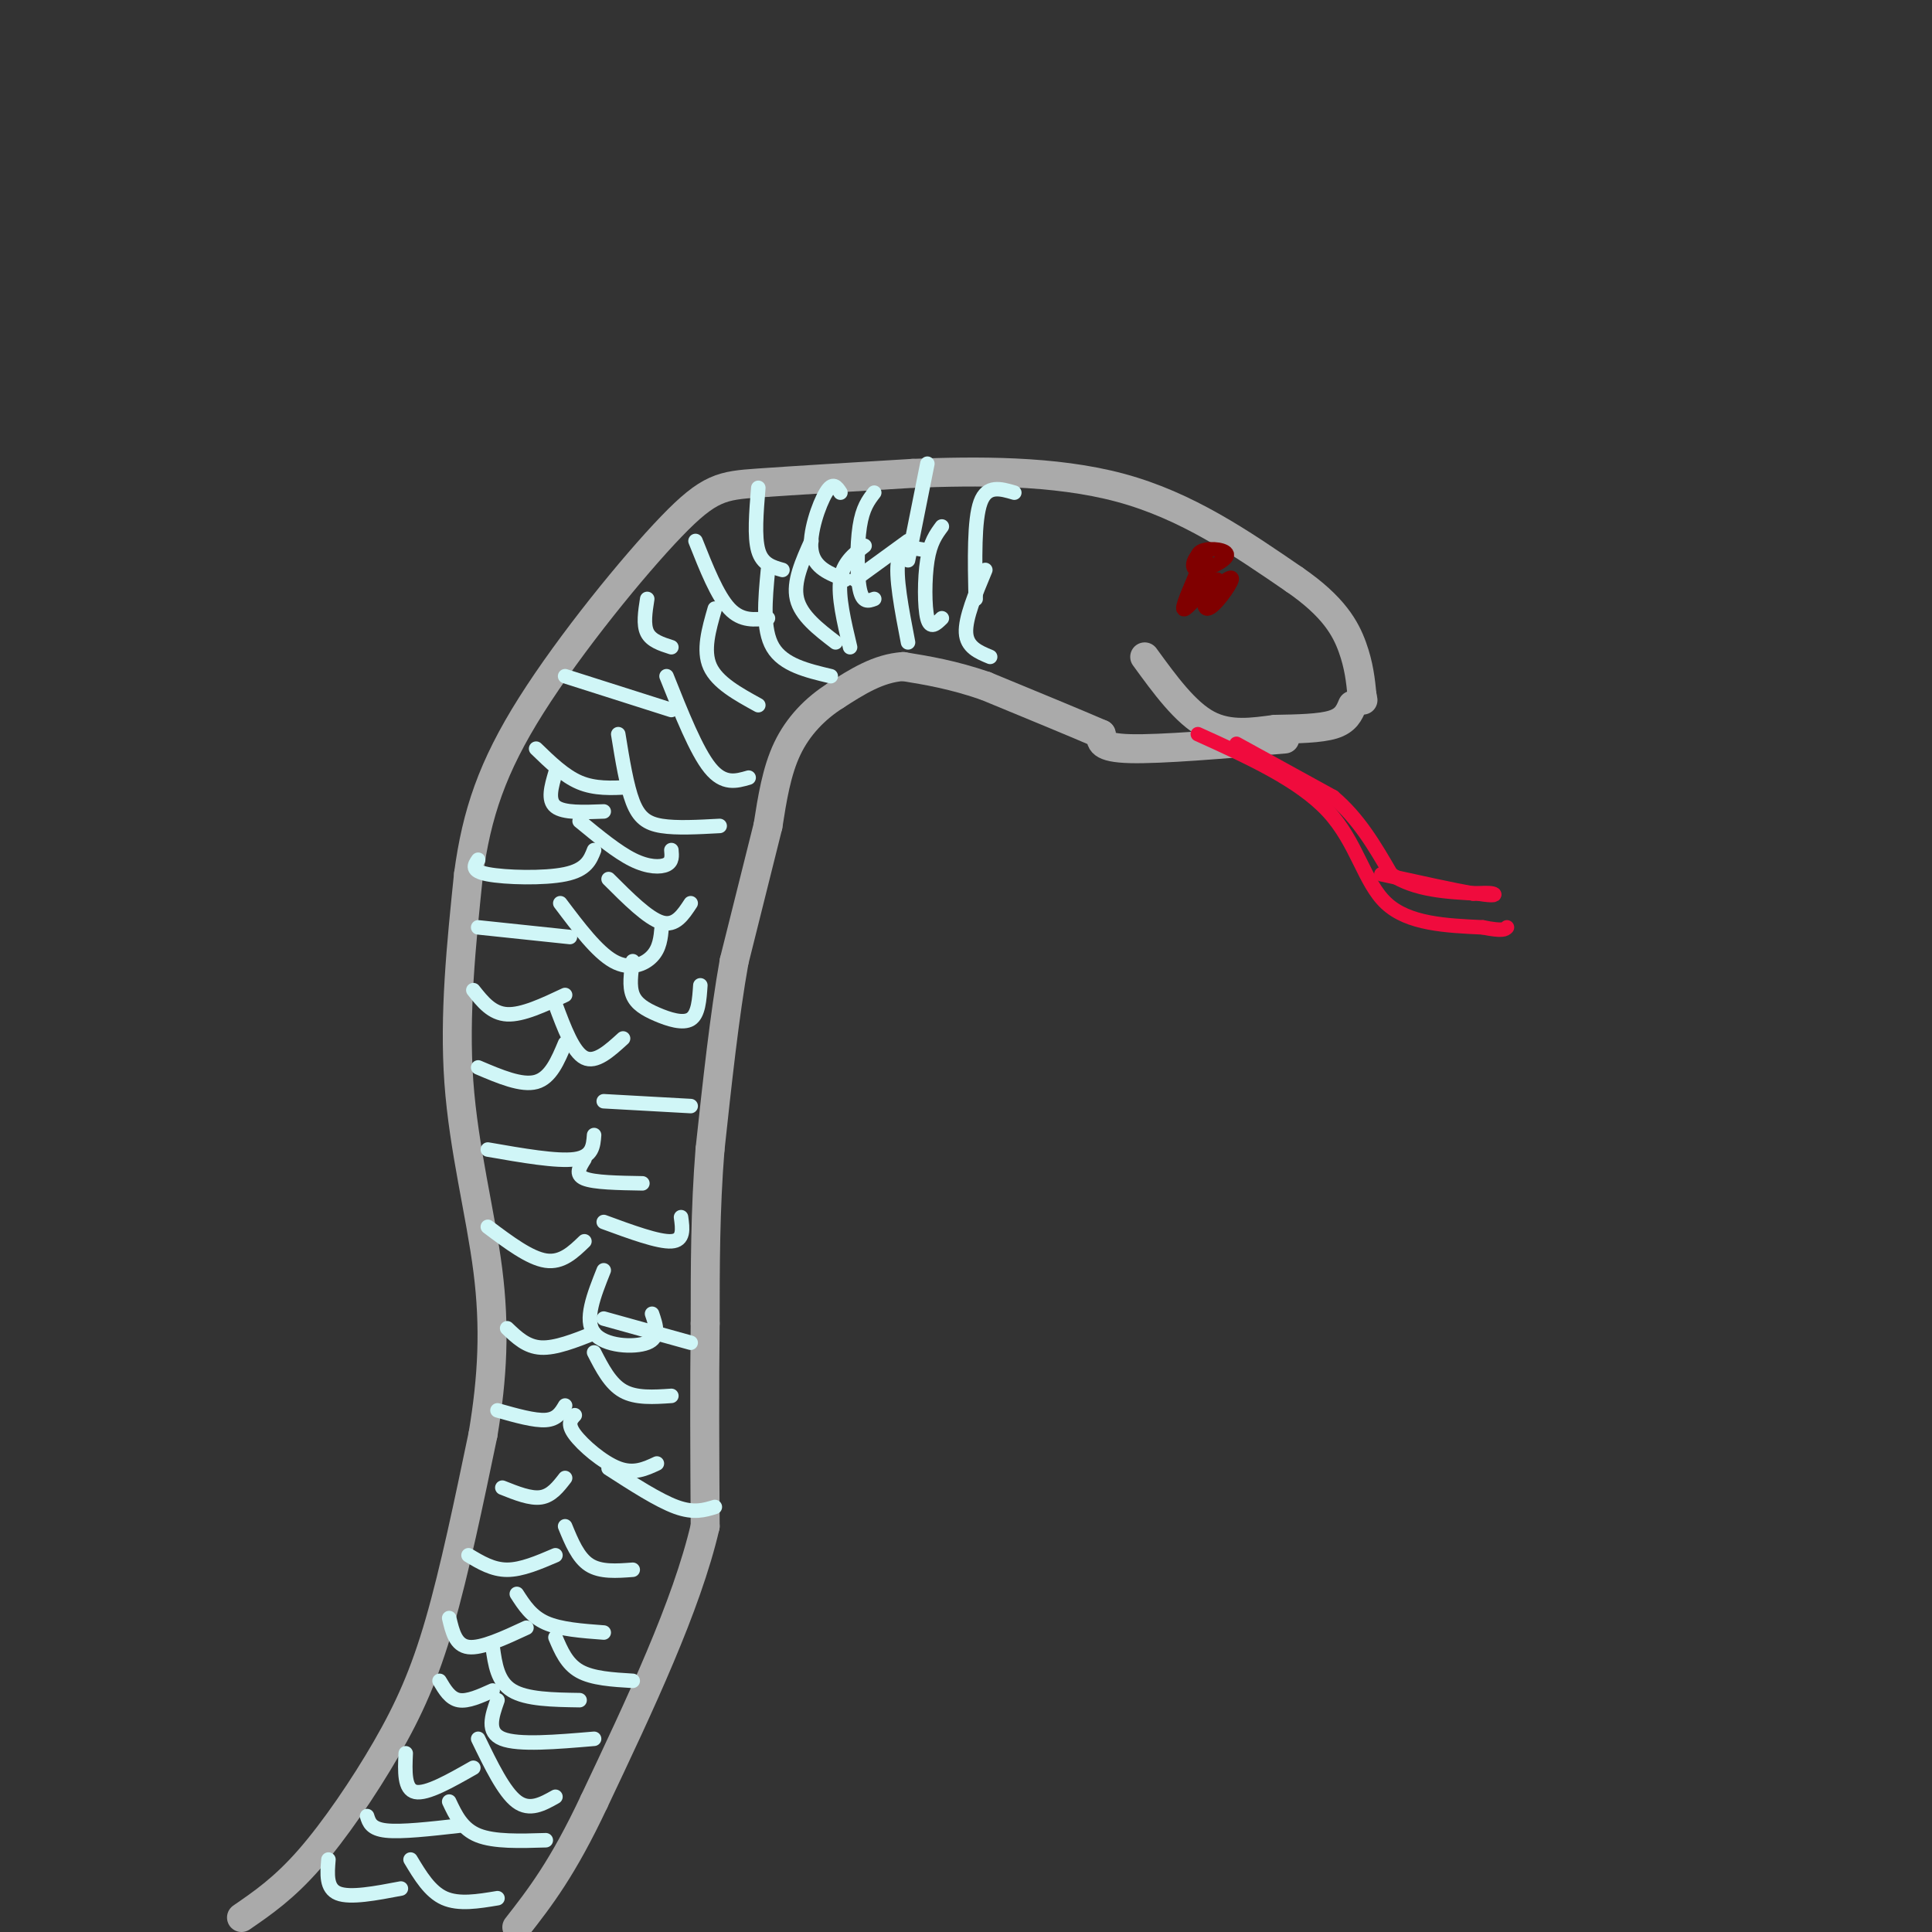 <svg viewBox='0 0 400 400' version='1.1' xmlns='http://www.w3.org/2000/svg' xmlns:xlink='http://www.w3.org/1999/xlink'><rect x="0" y="0" width="400" height="400" fill="#333333" stroke="none"/><g fill='none' stroke='#AAAAAA' stroke-width='6' stroke-linecap='round' stroke-linejoin='round'><path d='M50,397c4.381,-3.012 8.762,-6.024 14,-12c5.238,-5.976 11.333,-14.917 16,-23c4.667,-8.083 7.905,-15.310 11,-26c3.095,-10.690 6.048,-24.845 9,-39'/><path d='M100,297c2.000,-11.917 2.500,-22.208 1,-34c-1.500,-11.792 -5.000,-25.083 -6,-39c-1.000,-13.917 0.500,-28.458 2,-43'/><path d='M97,181c1.681,-12.474 4.884,-22.158 13,-35c8.116,-12.842 21.147,-28.842 29,-37c7.853,-8.158 10.530,-8.474 18,-9c7.470,-0.526 19.735,-1.263 32,-2'/><path d='M189,98c12.933,-0.489 29.267,-0.711 43,3c13.733,3.711 24.867,11.356 36,19'/><path d='M268,120c8.178,5.622 10.622,10.178 12,14c1.378,3.822 1.689,6.911 2,10'/><path d='M282,144c0.333,1.667 0.167,0.833 0,0'/><path d='M280,146c-0.667,1.583 -1.333,3.167 -4,4c-2.667,0.833 -7.333,0.917 -12,1'/><path d='M264,151c-4.400,0.556 -9.400,1.444 -14,-1c-4.600,-2.444 -8.800,-8.222 -13,-14'/><path d='M266,153c-12.833,1.083 -25.667,2.167 -32,2c-6.333,-0.167 -6.167,-1.583 -6,-3'/><path d='M228,152c-5.000,-2.167 -14.500,-6.083 -24,-10'/><path d='M204,142c-6.833,-2.333 -11.917,-3.167 -17,-4'/><path d='M187,138c-5.167,0.333 -9.583,3.167 -14,6'/><path d='M173,144c-4.222,2.667 -7.778,6.333 -10,11c-2.222,4.667 -3.111,10.333 -4,16'/><path d='M159,171c-1.833,7.333 -4.417,17.667 -7,28'/><path d='M152,199c-2.000,11.167 -3.500,25.083 -5,39'/><path d='M147,238c-1.000,12.500 -1.000,24.250 -1,36'/><path d='M146,274c-0.167,13.000 -0.083,27.500 0,42'/><path d='M146,316c-3.833,16.500 -13.417,36.750 -23,57'/><path d='M123,373c-6.500,13.833 -11.250,19.917 -16,26'/></g>
<g fill='none' stroke='#D0F6F7' stroke-width='3' stroke-linecap='round' stroke-linejoin='round'><path d='M210,102c-2.833,-0.833 -5.667,-1.667 -7,2c-1.333,3.667 -1.167,11.833 -1,20'/><path d='M204,118c-2.083,5.000 -4.167,10.000 -4,13c0.167,3.000 2.583,4.000 5,5'/><path d='M192,96c0.000,0.000 -4.000,20.000 -4,20'/><path d='M192,114c-2.667,-0.583 -5.333,-1.167 -6,2c-0.667,3.167 0.667,10.083 2,17'/><path d='M174,102c-0.778,-1.200 -1.556,-2.400 -3,0c-1.444,2.400 -3.556,8.400 -3,12c0.556,3.600 3.778,4.800 7,6'/><path d='M179,113c-2.250,1.750 -4.500,3.500 -5,7c-0.500,3.500 0.750,8.750 2,14'/><path d='M168,112c-1.917,4.250 -3.833,8.500 -3,12c0.833,3.500 4.417,6.250 8,9'/><path d='M157,101c-0.417,5.083 -0.833,10.167 0,13c0.833,2.833 2.917,3.417 5,4'/><path d='M181,102c-1.200,1.556 -2.400,3.111 -3,7c-0.600,3.889 -0.600,10.111 0,13c0.600,2.889 1.800,2.444 3,2'/><path d='M188,112c0.000,0.000 -11.000,8.000 -11,8'/><path d='M195,109c-1.200,1.622 -2.400,3.244 -3,7c-0.600,3.756 -0.600,9.644 0,12c0.600,2.356 1.800,1.178 3,0'/><path d='M159,118c-0.583,6.167 -1.167,12.333 1,16c2.167,3.667 7.083,4.833 12,6'/><path d='M144,112c2.250,5.667 4.500,11.333 7,14c2.500,2.667 5.250,2.333 8,2'/><path d='M148,126c-1.250,4.333 -2.500,8.667 -1,12c1.500,3.333 5.750,5.667 10,8'/><path d='M134,124c-0.417,2.667 -0.833,5.333 0,7c0.833,1.667 2.917,2.333 5,3'/><path d='M138,140c3.083,7.750 6.167,15.500 9,19c2.833,3.500 5.417,2.750 8,2'/><path d='M117,140c0.000,0.000 22.000,7.000 22,7'/><path d='M128,152c0.867,5.356 1.733,10.711 3,14c1.267,3.289 2.933,4.511 6,5c3.067,0.489 7.533,0.244 12,0'/><path d='M111,155c2.917,2.833 5.833,5.667 9,7c3.167,1.333 6.583,1.167 10,1'/><path d='M99,178c-0.800,1.156 -1.600,2.311 2,3c3.600,0.689 11.600,0.911 16,0c4.400,-0.911 5.200,-2.956 6,-5'/><path d='M99,192c0.000,0.000 19.000,2.000 19,2'/><path d='M98,205c1.917,2.417 3.833,4.833 7,5c3.167,0.167 7.583,-1.917 12,-4'/><path d='M99,221c4.500,1.917 9.000,3.833 12,3c3.000,-0.833 4.500,-4.417 6,-8'/><path d='M101,238c7.167,1.250 14.333,2.500 18,2c3.667,-0.500 3.833,-2.750 4,-5'/><path d='M101,254c4.333,3.250 8.667,6.500 12,7c3.333,0.500 5.667,-1.750 8,-4'/><path d='M105,275c2.000,1.917 4.000,3.833 7,4c3.000,0.167 7.000,-1.417 11,-3'/><path d='M103,292c3.833,1.083 7.667,2.167 10,2c2.333,-0.167 3.167,-1.583 4,-3'/><path d='M104,308c2.917,1.167 5.833,2.333 8,2c2.167,-0.333 3.583,-2.167 5,-4'/><path d='M97,322c2.500,1.500 5.000,3.000 8,3c3.000,0.000 6.500,-1.500 10,-3'/><path d='M93,335c0.667,2.833 1.333,5.667 4,6c2.667,0.333 7.333,-1.833 12,-4'/><path d='M91,348c1.083,1.833 2.167,3.667 4,4c1.833,0.333 4.417,-0.833 7,-2'/><path d='M84,363c-0.167,3.750 -0.333,7.500 2,8c2.333,0.500 7.167,-2.250 12,-5'/><path d='M76,376c0.417,1.333 0.833,2.667 4,3c3.167,0.333 9.083,-0.333 15,-1'/><path d='M68,385c-0.250,3.000 -0.500,6.000 2,7c2.500,1.000 7.750,0.000 13,-1'/><path d='M85,385c2.000,3.333 4.000,6.667 7,8c3.000,1.333 7.000,0.667 11,0'/><path d='M93,373c1.333,2.833 2.667,5.667 6,7c3.333,1.333 8.667,1.167 14,1'/><path d='M99,360c2.667,5.500 5.333,11.000 8,13c2.667,2.000 5.333,0.500 8,-1'/><path d='M102,341c0.500,3.583 1.000,7.167 4,9c3.000,1.833 8.500,1.917 14,2'/><path d='M103,352c-1.167,3.333 -2.333,6.667 1,8c3.333,1.333 11.167,0.667 19,0'/><path d='M115,339c1.167,2.750 2.333,5.500 5,7c2.667,1.500 6.833,1.750 11,2'/><path d='M107,330c1.500,2.333 3.000,4.667 6,6c3.000,1.333 7.500,1.667 12,2'/><path d='M117,316c1.333,3.250 2.667,6.500 5,8c2.333,1.500 5.667,1.250 9,1'/><path d='M126,304c5.167,3.333 10.333,6.667 14,8c3.667,1.333 5.833,0.667 8,0'/><path d='M119,293c-0.822,0.889 -1.644,1.778 0,4c1.644,2.222 5.756,5.778 9,7c3.244,1.222 5.622,0.111 8,-1'/><path d='M123,280c1.667,3.250 3.333,6.500 6,8c2.667,1.500 6.333,1.250 10,1'/><path d='M125,273c0.000,0.000 18.000,5.000 18,5'/><path d='M125,263c-2.044,5.133 -4.089,10.267 -2,13c2.089,2.733 8.311,3.067 11,2c2.689,-1.067 1.844,-3.533 1,-6'/><path d='M125,253c5.667,2.083 11.333,4.167 14,4c2.667,-0.167 2.333,-2.583 2,-5'/><path d='M121,240c-1.000,1.583 -2.000,3.167 0,4c2.000,0.833 7.000,0.917 12,1'/><path d='M125,228c0.000,0.000 18.000,1.000 18,1'/><path d='M115,208c1.833,4.917 3.667,9.833 6,11c2.333,1.167 5.167,-1.417 8,-4'/><path d='M131,199c-0.369,2.577 -0.738,5.155 0,7c0.738,1.845 2.583,2.958 5,4c2.417,1.042 5.405,2.012 7,1c1.595,-1.012 1.798,-4.006 2,-7'/><path d='M116,187c3.800,5.044 7.600,10.089 11,12c3.400,1.911 6.400,0.689 8,-1c1.600,-1.689 1.800,-3.844 2,-6'/><path d='M126,182c4.083,4.083 8.167,8.167 11,9c2.833,0.833 4.417,-1.583 6,-4'/><path d='M120,170c3.889,3.200 7.778,6.400 11,8c3.222,1.600 5.778,1.600 7,1c1.222,-0.600 1.111,-1.800 1,-3'/><path d='M115,160c-0.833,2.833 -1.667,5.667 0,7c1.667,1.333 5.833,1.167 10,1'/></g>
<g fill='none' stroke='#800000' stroke-width='3' stroke-linecap='round' stroke-linejoin='round'><path d='M250,123c2.667,-2.133 5.333,-4.267 5,-3c-0.333,1.267 -3.667,5.933 -5,6c-1.333,0.067 -0.667,-4.467 0,-9'/><path d='M250,117c-0.335,-2.068 -1.173,-2.739 -2,-2c-0.827,0.739 -1.644,2.889 0,3c1.644,0.111 5.750,-1.816 6,-3c0.250,-1.184 -3.357,-1.624 -5,-1c-1.643,0.624 -1.321,2.312 -1,4'/><path d='M248,118c-1.044,2.622 -3.156,7.178 -3,8c0.156,0.822 2.578,-2.089 5,-5'/><path d='M250,121c1.167,-1.000 1.583,-1.000 2,-1'/></g>
<g fill='none' stroke='#F00B3D' stroke-width='3' stroke-linecap='round' stroke-linejoin='round'><path d='M248,152c10.511,4.756 21.022,9.511 27,16c5.978,6.489 7.422,14.711 12,19c4.578,4.289 12.289,4.644 20,5'/><path d='M307,192c4.167,0.833 4.583,0.417 5,0'/><path d='M256,154c0.000,0.000 20.000,11.000 20,11'/><path d='M276,165c5.333,4.500 8.667,10.250 12,16'/><path d='M288,181c5.000,3.333 11.500,3.667 18,4'/><path d='M306,185c3.644,0.622 3.756,0.178 3,0c-0.756,-0.178 -2.378,-0.089 -4,0'/><path d='M305,185c-3.833,-0.667 -11.417,-2.333 -19,-4'/></g>
</svg>